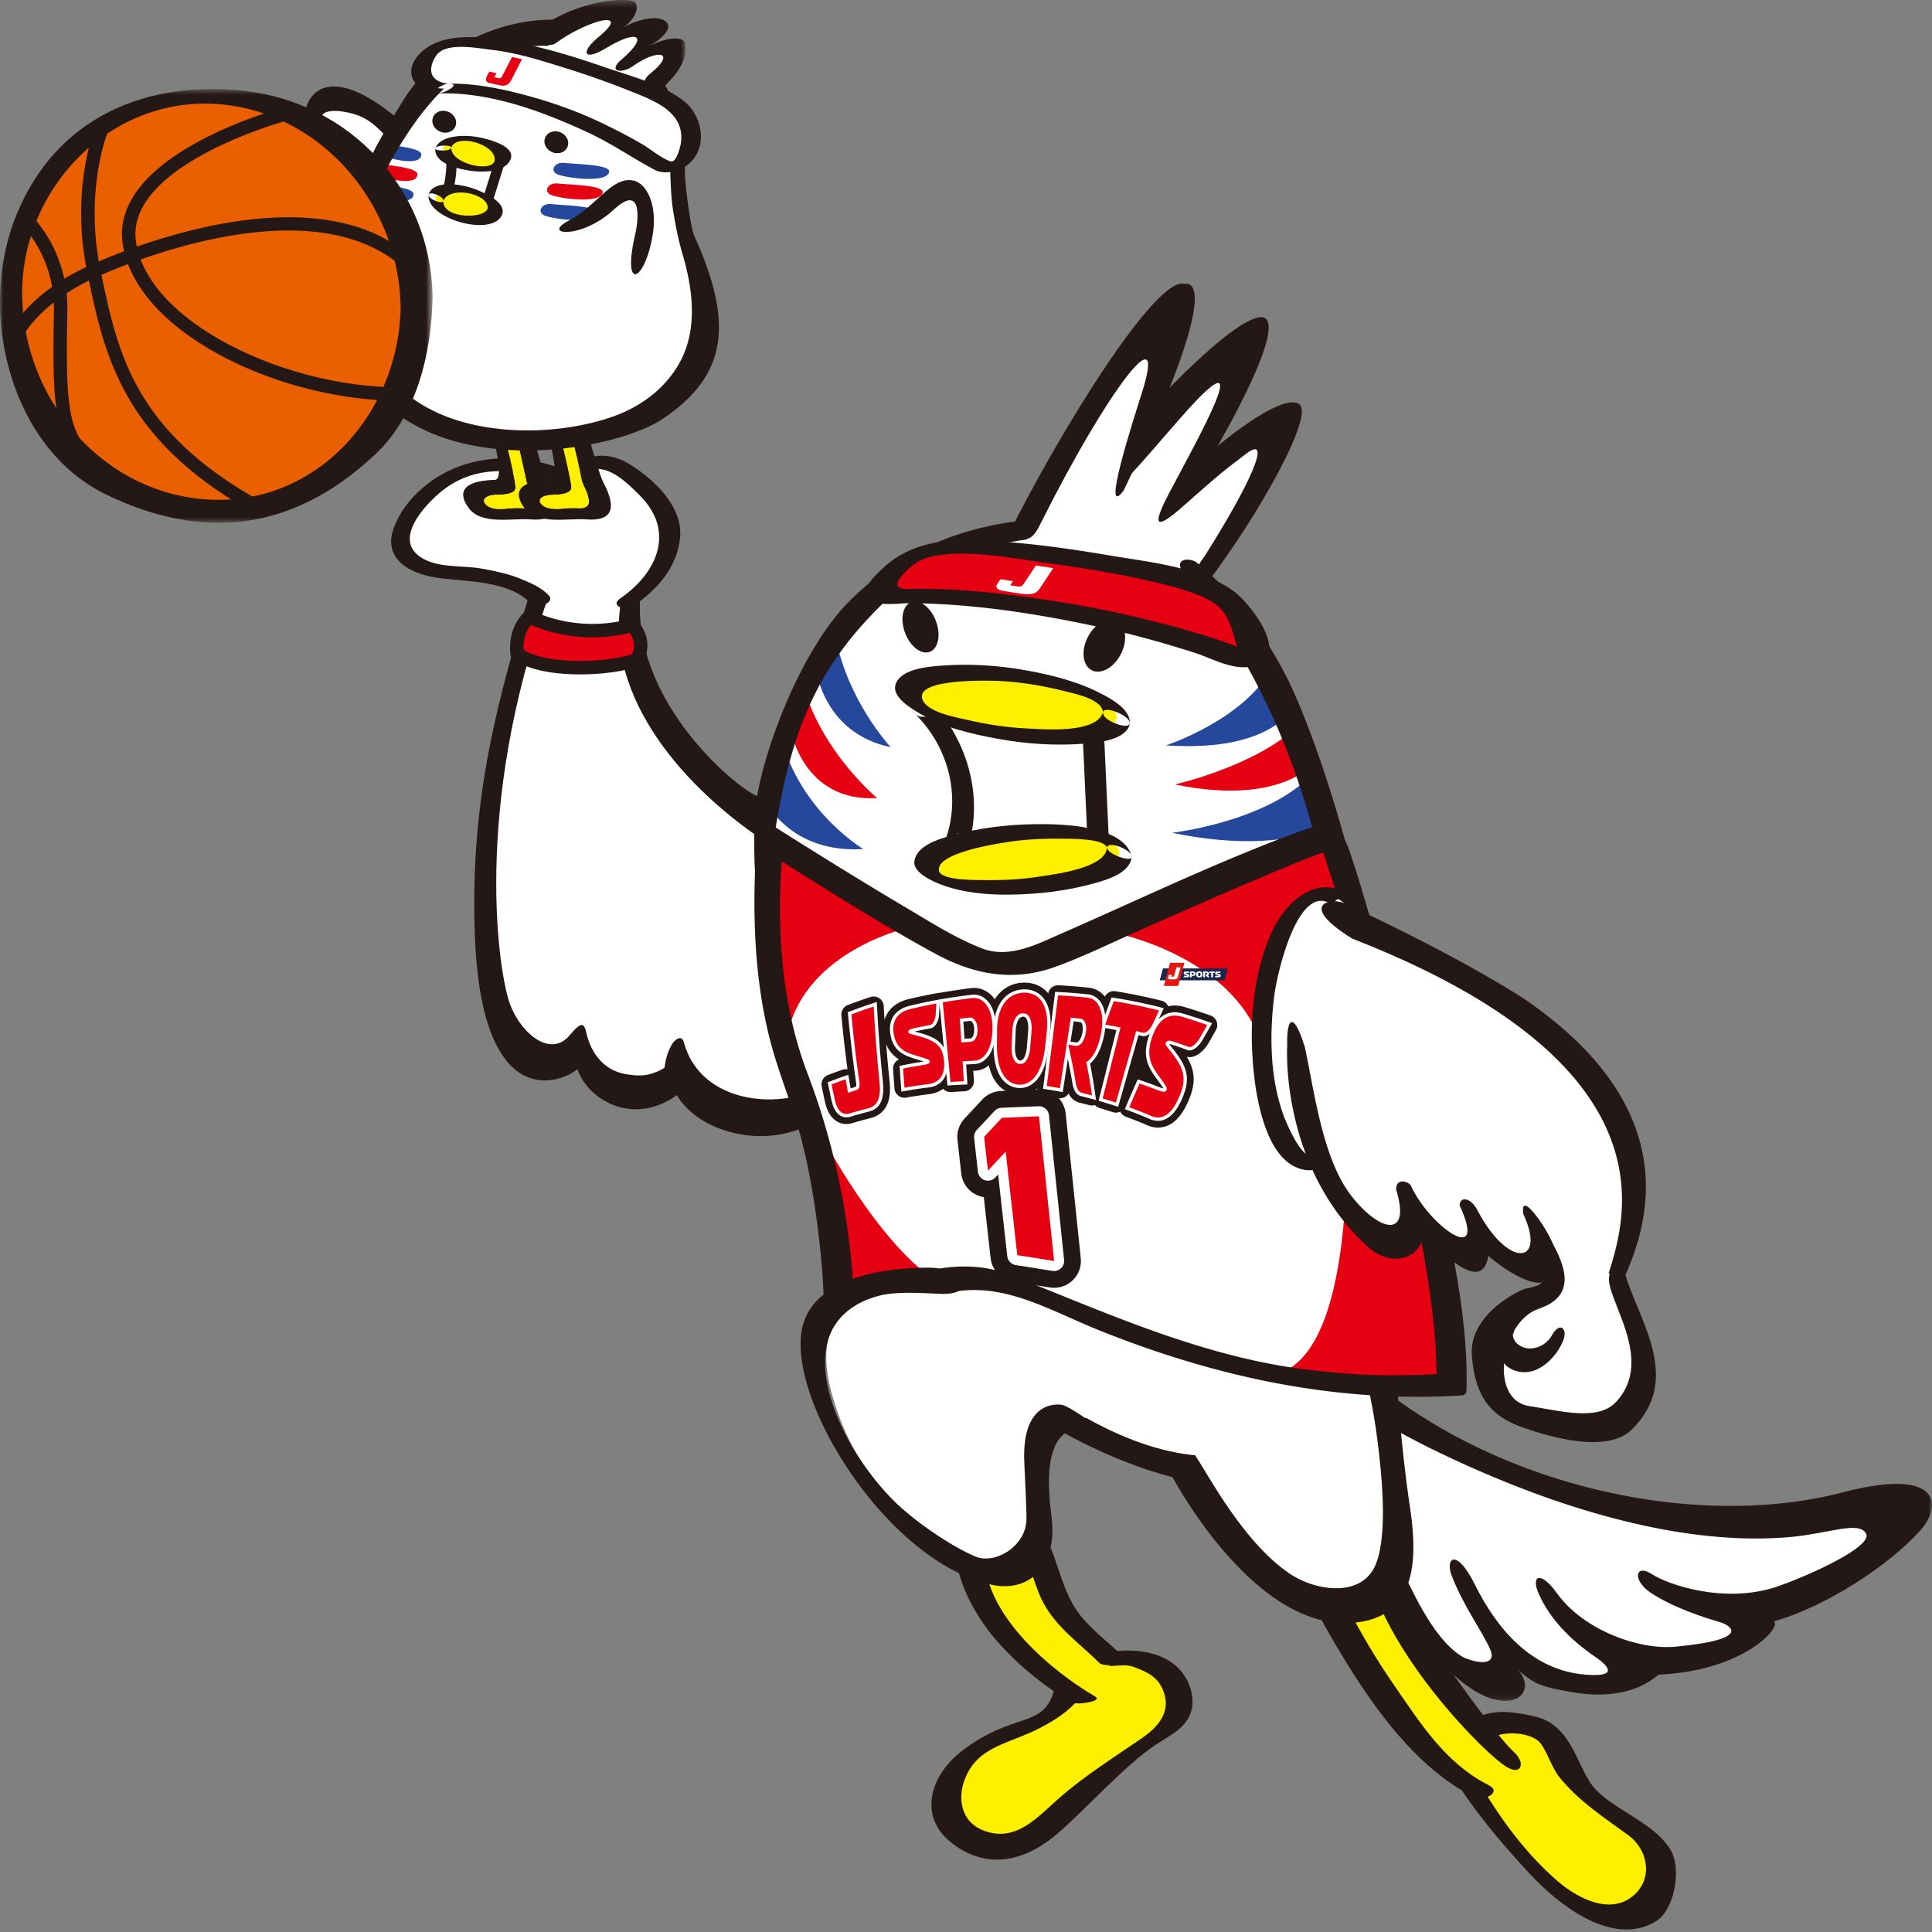 <svg xmlns="http://www.w3.org/2000/svg" xmlns:xlink="http://www.w3.org/1999/xlink" viewBox="0 0 288 288"><rect x="0" y="0" width="288" height="288" fill="#808080" stroke="none"/><defs><path id="a" d="M.22.219H105v66.714H.22z"/><path id="c" d="M.266.372h22.916v13.806H.266z"/><path id="e" d="M0 .644h64.484V65.31H0z"/></defs><g fill="none" fill-rule="evenodd"><path fill="#FFF" d="M162.94 75.757s17.14-23.235 19.997-21.357c2.856 1.878-5.275 17.837-5.275 17.837s11.208-9.153 12.087-7.041c.878 2.112-13.405 23.234-13.405 23.234l-20.877-2.817 7.472-9.856zm31.637 126.881s37.016 31.445 88.757 23.29c-7.837 12.835-28.793 17.965-36.966 10.264 5.624 3.941 12.658 5.422 16.455 6.42-13.62 6.321-20.418 9.56-31.9-4.77 2.74 6.892 13.944 11.462 13.944 11.462s-18.983 7.893-26.751-13.793c1.557 5.83 3.384 8.776 6.039 13.752 0 0-12.87-.234-17.672-18.008l4.522 12.072s-16.592-6.125-24.363-42.179c-6.17-28.629 7.935 1.49 7.935 1.49"/><g transform="translate(183 186.628)"><mask id="b" fill="#fff"><use xlink:href="#a"/></mask><path fill="#231815" d="M82.213 49.783c-8.052 2.856-16.708-.263-18.977-1.76-2.484-1.636-2.932.929-.212 2.742 3.315 2.21 7.725 3.642 10.34 4.413 1.268.324 5.41 2.525-6.63 3.665-5.463.516-13.701-2.51-17.591-7.905-2.583-3.58-3.964-2.667-2.75.06 1.662 3.729 4.699 6.785 8.185 9.204.812.563 4.93 3.288-1.18 2.812-8.1-.631-13.261-6.835-16.546-13.442-2.742-5.513-4.434-3.936-3.473-1.376 1.922 5.119 6.044 10.45 5.99 11.946-.07 1.896-3.762.61-4.558.092-4.457-2.9-7.465-10.176-9.752-14.795-1.975-3.99-3.787-2.522-1.965 1.404 3.045 6.56 4.747 9.082 1.585 7.08-2.722-1.723-3.107-2.643-4.425-4.12-6.507-7.29-10.134-17.051-12.81-26.282-1.621-5.595-3.116-11.49-3.51-17.327-.015-.235-.053-1.037.002-1.59l.249.358c2.33 3.34 4.133 7.15 5.862 10.832.128.273.354.552.63.813.159.219.345.426.556.605 7.519 6.363 16.646 11.183 25.599 15.137 14.942 6.599 32.24 11.558 47.329 10.117 5.519-.528 9.945-2.401 11.002-.498 1.058 1.903-8.101 6.094-12.95 7.815m9.537-13.958c-25.434 6.655-61.157-3.332-78.738-25.35-2.015-4.292-4.413-3.795-7.425-7.443-.774-.938-4.046-4.395-5.054-1.96C.04 2.264.248 3.787.359 5.029c.305 3.39 1.094 6.747 1.825 10.064 2.718 12.345 3.798 26.2 12.364 35.716 13.046 14.493 14.195 6.503 14.174 6.432 10.307 14.59 18.518 9.552 14.615 5.107 2.612 2.312 3.892 2.505 7.59 3.2 9.44 1.776 13.054-2.528 13.365-2.542 12.696-.577 18.388-7.125 17.127-7.946 7.735-2.151 17.144-8.32 21.814-13.525 3.396-3.784 3.042-9.511-11.483-5.71" mask="url(#b)"/></g><path fill="#FFF000" d="M218.525 265.225s8.708 14.908 18.103 19.182c10.663 4.851 14.881-6.189 7.186-11.203-7.696-5.013-10.6-8.527-11.564-11.596-1.604-5.109-17.52-9.198-13.725 3.617"/><path fill="#231815" d="M216.268 264.24c3.112 5.295 7.202 10.114 11.352 14.64 5.946 6.485 13.526 11.098 19.293 7.473 2.695-1.693 3.662-7.522 2.308-10.216-2.084-4.146-8.326-6.17-11.37-9.393-2.802-2.966-3.296-9.558-9.063-10.876-2.603-.595-5.681-1.137-8.24 0-3.385 1.505-5.21 5.016-4.392 8.034.298 1.097 1.534 1.963 2.49 2.468.213.112 2.505 1.123 2.249.179-.716-2.638-1.216-6.186 1.734-7.624 1.752-.853 5.157-.71 6.7.612 1.042.89 1.9 3.81 3.025 5.245 2.852 3.638 6.735 6.128 10.413 8.82 2.846 2.085 3.69 6.294.852 8.856-3.506 3.164-8.468.506-11.434-2.048-4.536-3.906-8.37-9.042-11.401-14.2-.625-1.064-1.83-2.002-2.984-2.431-.423-.157-2.184-.646-1.532.462"/><path fill="#FFF000" d="M226.548 263.45s-15.365-13.74-19.95-27.836c-5.574-17.133-18.919-20.091-11.342-2.776 7.58 17.315 18.03 30.378 26.173 34.347"/><path fill="#231815" d="M225.657 261.141c-1.978-1.812-6.032-7.346-9.693-12.479-2.96-4.152-5.408-8.54-7.118-13.349-1.449-4.077-3.238-8.064-6.204-11.283-2.349-2.55-9.402-6.639-11.627-1.615-1.176 2.658.253 6.28 1.196 8.78 2.031 5.38 4.82 10.583 7.793 15.496 4.887 8.074 11.148 16.854 19.782 21.246 1.185.602 4.331-.708 2.081-1.853-6.449-3.279-10.136-9.209-14.16-15.037-2.637-3.818-4.99-7.832-7.1-11.963-2.056-4.02-4.486-8.42-5.147-12.947-.167-1.145-.039-2.099.065-3.22.02-.207.533-.695.513-.803.041.223-.985-.187-.88.215.027.11.692.345.806.443 2.497 2.136 4.378 4.365 5.933 7.3 1.905 3.592 2.862 7.563 4.681 11.196 1.9 3.794 4.291 7.337 6.89 10.684 3.33 4.288 7.831 9.058 10.706 11.167 2.472 1.812 3.46-.166 1.483-1.978m-61.08-192.755s18.128-21.107 23.509-21.119c4.394.47-6.591 19.241-6.591 19.241s9.25-7.849 12.084-6.335c2.637 1.407-6.027 16.757-13.719 26.85-.765 1.294-4.091.968-.289-4.108 6.988-11.05 10.091-18.227 6.215-15.294-3.576 2.707-4.402 3.39-8.924 7.411-3.554 3.16-5.775 4.61-2.722-1.246 3.447-6.613 11.83-21.34 5.377-15.255-2.718 2.562-6.652 7.533-11.459 12.76 0 0-12.689 9.806-3.481-2.905"/><path fill="#FFF" d="M94.065 89.151c-4.865 20.705 17.86 31.711 17.86 31.711s14.827-12.876 22.524 2.893c7.697 15.77-4.418 40.752-18.86 42.89-8.004 1.184-14.057-3.476-15.019-8.165 1.032 6.974-12.832 8.421-14.564-1.468-1.749 2.674-9.312 5.976-12.385-11.21 0 0-4.08-34.152 9.758-62.046"/><path fill="#231815" d="M133.371 116.812c-6.518-7.99-13.165-2.654-20.235 1.852-.929.59-18.516-12.407-17.735-29.23.034-.745.756-3.768-.519-4.037-1.269-.27-1.997 2.741-2.152 3.471-2.865 13.51 7.499 27.331 21.321 36.584.197.228-.661-3.623 3.42-4.714 8.542-2.285 14.803 2.126 17.144 10.323 2.78 9.736-1.985 22.374-9.092 28.981-6.281 5.842-20.818 5.59-23.573-4.66-.328-1.223-1.345-.404-1.746.243-.64 1.032-.997 2.258-1.126 3.491l-.054.056c-.527.405-1.183.625-1.801.845-1.261.45-2.645.32-3.933.105-3.292-.549-5.216-3.158-5.903-6.208-.292-1.295-.631-1.807-2.464.41-2.77 3.345-7.148-.074-8.875-4.563-1.656-4.304-5.726-29.124 5.699-60.76 1.318-7.033-1.052-6.423-2.464-1.67-4.834 16.257-9.27 31.13-8.499 52.051.973 26.403 12.538 22.234 15.291 20.002 1.567 4.575 8.296 8.564 14.822 3.874 2.866 4.854 10.443 7.243 16.675 5.56 6.594-1.783 9.215-4.656 12.97-10.026 7.751-11.08 12.117-30.593 2.829-41.98"/><path fill="#FFF" d="M114.162 134.587c0-1.162 0-56.003 44.001-56.003 25.292 0 35.914 25.223 41.034 54.19 5.303 30.003 17.694 69.306-4.183 82.099-16.18 9.463-26.282 3.453-36.518-4.396-31.71-16.457-41.68-58.2-41.68-58.2"/><path fill="#25489C" d="M173.804 111.113s11.833-3.858 15.854-11.718l3.623 5.224s-2.63 7.617-19.477 6.494"/><path fill="#E50012" d="M175.143 116.937s12.618-2.832 18.851-9.249l2.341 5.601s-4.79 7.03-21.192 3.648"/><path fill="#25489C" d="M174.72 124.141s14.525-1.653 21.13-9.02c2.343 5.601 2.235 7.846 2.235 7.846s-6.963 4.556-23.365 1.174m-41.934-12.755s-6.808-7.202-8.475-17.633l-2.718 5.604s.844 9.841 11.193 12.03"/><path fill="#E50012" d="M130.744 118.96s-7.388-6.116-10.541-15.255l-1.977 6.332s2.217 9.582 12.518 8.924"/><path fill="#25489C" d="M128.704 126.565s-8.663-5.082-11.949-15.457c-1.975 6.332-2.132 9.092-2.132 9.092s3.78 7.024 14.081 6.365"/><path fill="#231815" d="M161.085 79.656c-9.391.56-20.45 2.041-27.621 8.557-12.408 11.276-16.187 21.797-18.707 41.122-.87 6.665-2.648 6.883-2.273-7.2.202-7.569 6.254-24.25 13.64-32.012 9.174-9.638 22.72-13.82 35.872-12.552 0 0 5.666 1.692-.911 2.085m17.279 4.178c5.282 4.263 11.292 11.516 15.215 20.982 6.797 16.4 9.552 31.808 14.501 48.777 9.228 31.638 3.076 45.7-1.319 55.806-7.968 14.655-24.606 15.05-42.293 7.12-16.802-7.532-38.12-23.818-46.249-51.611-.622-3.143-1.184-6.91.404-7.251 1.588-.342 4.017 3.209 5.527 7.36 6.151 23.729 34.957 52.04 56.444 52.04 15.721 0 24.79-10.17 25.576-27.376.691-15.107-5.339-39.87-8.287-56.287-2.892-16.096-9.572-33.553-20.673-46.758-3.185-3.79.344-3.455 1.154-2.802"/><path fill="#FFF" d="M151.918 83.02s9.221-22.483 21.008-33.465c.282 8.913-7.394 29.095-9.064 33.613"/><path fill="#231815" d="M167.488 73.137c-3.477 4.632 1.574-10.912 2.737-14.595 3.887-12.3-5.239-.123-14.82 18.937-.605 1.114-1.209 2.874-2.638 2.874-1.127 0-2.336.871-2.354-.84 7.251-14.608 22.018-38.758 26.248-37.174 0 0 6.811-2.288-9.173 30.798m-27.962 19.468c.761 2.047.345 4.091-.93 4.564-1.275.475-2.925-.8-3.686-2.848-.76-2.047-.345-4.09.93-4.565 1.274-.474 2.925.801 3.686 2.85m27.565 4.893c-1.033 2.03-2.977 3.11-4.342 2.416-1.365-.696-1.633-2.906-.599-4.937 1.033-2.03 2.977-3.111 4.341-2.415 1.365.697 1.634 2.907.6 4.936"/><path fill="#FFF" d="M137.139 105.046s9.807 9.29 5.419 20.904c15.485 4.129 21.163-.258 21.163-.258l-.774-17.033s-13.68-3.871-25.808-3.613"/><path fill="#231815" d="M136.248 106.257c5.002 4.816 7.044 12.127 4.77 18.71-.345.996.4 2.432 1.436 2.695 5.535 1.42 11.22 2.355 16.925 1.523 1.559-.227 4.643-.72 5.7-2.155.492-.668.21-1.879.177-2.627l-.258-5.68-.431-9.498c-.043-.927-.531-2.003-1.517-2.28-8.464-2.371-17.431-3.797-26.222-3.7-2.263.025-1.226 3.621.62 3.602 8.513-.096 17.196 1.228 25.393 3.525-.505-.76-1.01-1.52-1.516-2.278.255 5.58.508 11.163.762 16.746.005.108 1.174-1.049-.076-.376-.924.498-1.981.754-2.996.984-5.333 1.22-11.167.119-16.352-1.211l1.436 2.696c2.796-8.093.048-17.207-6.07-23.098-1.827-1.76-3.376.886-1.781 2.422"/><path fill="#FFF000" d="M166.432 107.033c-.309 2.403-7.492 3.462-16.045 2.364-8.553-1.097-15.236-3.935-14.928-6.34.308-2.402 7.492-3.461 16.045-2.363 8.553 1.098 15.236 3.936 14.928 6.339"/><path fill="#231815" d="M164.45 106.091c-.918 3.4-9.272 2.602-11.661 2.48-2.978-.15-5.933-.638-8.834-1.31-1.643-.382-5.95-1.132-6.492-3.136-.837-3.099 10.545-2.66 11.639-2.605 3.334.169 6.639.746 9.866 1.578 1.493.383 5.446 1.174 5.463 3.216.01 1.15 4.013 2.622 4.002 1.439-.017-2.016-2.541-3.43-4.073-4.243-3.474-1.848-7.33-2.835-11.178-3.544-4.285-.79-8.683-1.07-13.028-.728-1.938.151-6.04.519-6.677 2.879-.492 1.822 2.346 3.468 3.539 4.19 3.492 2.108 7.733 3.088 11.693 3.817 4.285.79 8.683 1.073 13.029.73 1.938-.153 6.039-.519 6.677-2.88.332-1.231-3.718-2.797-3.965-1.883"/><path fill="#FFF000" d="M166.85 127.039c.167 2.229-6.126 4.513-14.054 5.104-7.93.589-14.492-.738-14.657-2.965-.167-2.23 6.126-4.513 14.054-5.104 7.93-.591 14.492.737 14.657 2.965"/><path fill="#231815" d="M165.006 126.376c-.235 3.096-8.01 3.964-10.018 4.288-2.65.427-5.364.56-8.045.53-1.177-.013-6.626.106-6.96-1.353-.617-2.7 8.785-4.09 10.018-4.288 2.65-.427 5.364-.561 8.045-.531 1.177.014 6.627-.106 6.96 1.354.257 1.126 3.887 2.189 3.689 1.327-1.088-4.765-10.851-4.895-14.29-4.848-4.302.059-8.53.559-12.676 1.725-1.91.536-5.254 1.546-5.435 3.934-.122 1.596 2.83 2.913 3.943 3.333 3.274 1.236 6.869 1.563 10.346 1.514 4.303-.058 8.53-.558 12.677-1.724 1.909-.536 5.254-1.546 5.435-3.934.077-1.007-3.602-2.48-3.69-1.327"/><path fill="#FFF" d="M175.509 210.674c.094 1.19 12.599 30.661 24.09 28.347 11.493-2.315 5.576-14.075 5.36-21.21-.213-7.137 2.015-9.02 1.322-17.74"/><path fill="#231815" d="M203.246 241.697c8.57-1.647 7.832-11.063 6.921-17.138-2.965-19.774-1.596-34.542-4.868-26.868-2.931 6.874-1.179 7.472-.004 16.711.623 4.897 1.645 14.053-.176 18.707-1.98 5.059-8.844 4.17-12.857 1.479-7.132-4.785-12.59-15.571-13.945-17.371-.424-.564-4.53 2.004-4.403 1.41 0 0 13.17 26.178 29.333 23.07"/><path fill="#FFF" d="M80.518 89.422s-3-3.504-13.942-4.21c-10.942-.705-6.706-9.177-1.058-13.06 5.647-3.882 14.133-4.308 22.943 1.413-4.251-3.811 1.152-8.554 9.177.706 4.589 5.294 1.765 11.647-4.236 15.53"/><path fill="#231815" d="M81.85 88.803c-1.08-1.204-2.715-1.888-4.17-2.492-1.89-.785-3.917-1.19-5.922-1.557-3.037-.555-7.174.071-9.625-2.147-3.302-2.988 2.083-8.244 4.327-9.863 6.397-4.608 14.785-2.16 20.873 1.617.767.474 3.454-.438 2.46-1.415-.377-.372-2.477-3.063-.703-3.045 2.414.022 4.803 2.475 6.334 4.014 5.29 5.318 2.532 11.511-2.965 15.292-1.624 1.117.79 1.94 1.886 1.187 3.564-2.45 6.54-5.697 7.022-10.15.51-4.726-3.868-8.767-7.486-11.034-2.148-1.346-5.049-1.882-7.228-.35-2.044 1.435-.938 3.93.474 5.321l2.462-1.414c-6.159-3.82-13.162-5.69-20.257-3.544-4.521 1.368-8.935 4.934-10.616 9.43-1.74 4.65 2.337 6.84 6.295 7.448 4.249.651 10.942.332 14.174 3.937.817.912 3.581-.214 2.665-1.235"/><path fill="#FFF" d="M55.699 27.272s-3.096-5.253-5.352-6.38c-3.963-1.982-4.42-3.234-3.632-4.295 1.284-1.732 4.94-1.672 10.238.991 4.213 2.117 3.964 4.293 3.964 4.293"/><path fill="#231815" d="M53.32 22.873s-2.043-3.033-3.468-3.633c-3.137-1.321-2.361-3.408 1.982-2.477 2.312.495 3.633 1.32 5.945 3.798 4.213 4.514 5.045.144 1.982-2.477-14.363-12.291-15.852.992-13.377 1.816 2.973.992 5.509 6.966 6.44 8.093 4.925 5.957 7.575 2.404.496-5.12m24.611 52.87c-2.026-.105-2.192.192-3.872.105-2.026-.105-3.133-2.107.343-2.107 1.158 0 2.373-.21 2.458-1.008.08-.747-1.449-7.191-2.143-9.691-.948-3.41-1.9-6.821-2.858-10.232l1.928-.084c1.156 5.332 3.671 13.572 4.64 18.882.18.986 2.564 4.294-.496 4.135m3.713-3.827c-.887-1.663-4.38-14.492-5.889-21.062-.106-.46-7.2-.24-7.159-.092 1.333 4.752 3.655 9.884 4.966 14.636.301 1.089 1.556 6.088.21 6.13-6.586.212-4.624 3.267-3.827 4.294 1.908 2.46 6.397 1.392 9.23 1.606 2.787.21 5.031-.71 2.47-5.512"/><path fill="#FFF000" d="M78.427 71.608c.18.985 2.563 4.294-.496 4.135-2.026-.106-2.192.192-3.872.105-2.027-.105-3.133-2.107.343-2.107 1.158 0 2.372-.21 2.458-1.008.08-.747-1.449-7.19-2.143-9.69-.562-2.025-1.13-4.047-1.695-6.07h1.79c1.246 4.861 2.878 10.594 3.615 14.635"/><path fill="#231815" d="M86.228 75.743c-2.026-.105-2.192.192-3.872.105-2.026-.105-3.133-2.107.343-2.107 1.158 0 2.372-.21 2.458-1.008.08-.747-1.449-7.191-2.143-9.691-.948-3.41-1.9-6.821-2.858-10.232l1.928-.084c1.155 5.332 3.671 13.572 4.64 18.882.18.986 2.564 4.294-.496 4.135m3.713-3.827c-.887-1.663-4.38-14.492-5.889-21.062-.106-.46-7.2-.24-7.16-.092 1.334 4.752 3.656 9.884 4.967 14.636.301 1.089 1.556 6.088.21 6.13-6.586.212-4.624 3.267-3.827 4.294 1.908 2.46 6.397 1.392 9.228 1.606 2.79.21 5.033-.71 2.471-5.512"/><path fill="#FFF000" d="M86.725 71.608c.18.985 2.563 4.294-.496 4.135-2.026-.106-2.192.192-3.873.105-2.026-.105-3.132-2.107.344-2.107 1.157 0 2.371-.21 2.457-1.008.08-.747-1.448-7.19-2.142-9.69-.563-2.025-1.13-4.047-1.697-6.07h1.79c1.248 4.861 2.88 10.594 3.617 14.635"/><path fill="#FFF" d="M102.037 36.169s-1.59-5.568-1.59-12.33c0-6.762-3.928-17.683-17.898-17.5-11.053.143-21.794 8.984-26.169 17.734-4.376 8.75-13.483 30.44 11.482 40.334 14.38 5.7 43.607 1.483 34.175-28.238"/><path fill="#231815" d="M81.26 21.634c.336.87 1.356 1.386 2.28 1.15.921-.236 1.397-1.133 1.061-2.005-.336-.872-1.356-1.387-2.279-1.151-.922.235-1.398 1.134-1.062 2.006m-16.707-3.06c.336.872 1.356 1.387 2.279 1.15.922-.235 1.398-1.133 1.062-2.004-.336-.873-1.356-1.388-2.28-1.152-.921.236-1.397 1.134-1.061 2.006"/><path fill="#25489C" d="M90.811 25.595c.16-1.07-4.959-1.118-6.747-1.315-1.44-.16-2.207 1.26-.855 1.755 1.352.496 7.34 1.328 7.602-.44"/><path fill="#E50012" d="M89.85 28.664c.159-1.07-4.96-1.117-6.747-1.315-1.44-.16-2.208 1.26-.856 1.755 1.353.496 7.339 1.329 7.603-.44"/><path fill="#25489C" d="M88.888 31.733c.16-1.07-4.96-1.118-6.747-1.315-1.44-.16-2.208 1.26-.856 1.755 1.353.496 7.34 1.328 7.603-.44m-26.082-8.646c.076-1.036-3.643-1.277-4.948-1.537-1.052-.21-1.555 1.143-.555 1.678 1 .534 5.38 1.572 5.504-.141"/><path fill="#E50012" d="M62.225 26.04c.075-1.036-3.645-1.277-4.95-1.537-1.051-.21-1.555 1.144-.554 1.678s5.38 1.572 5.504-.14"/><path fill="#25489C" d="M61.643 28.994c.075-1.037-3.644-1.277-4.949-1.538-1.052-.21-1.556 1.144-.555 1.678s5.38 1.572 5.504-.14"/><path fill="#231815" d="M55.162 30.04c6.453-13.5 15.472-27.501 33.713-21.978 5.594 1.694 9.613 6.969 10.626 12.824.596 3.443.275 7.004.836 10.477.32 1.983.682 3.953 1.222 5.889 1.678 5.46 2.627 11.7-.316 16.927-2.101 3.732-5.652 6.383-9.646 7.833-8.24 2.987-20.075 3.118-27.943-1.26-12.54-6.976-13.136-20.995-8.492-30.712m-4.891 13.835c2.106 29.915 39.461 24.672 48.558 18.539 9.621-6.486 10.586-14.22 4.619-27.371-.432-.952-1.233-6.501-1.323-8.805-.103-2.624.033-5.25-.663-7.801C95.353-3.945 69.024.75 60.277 14.697c-5.845 9.323-10.739 18.77-10.006 29.178"/><path fill="#FFF" d="M94.602 14.198s6.203-4.163 4.298-6.078c-1.904-1.915-6.265 1.84-6.265 1.84s5.927-4.712 3.254-5.44c-2.672-.728-7.051 2.574-7.051 2.574s4.702-4.856 3.264-5.213c-1.439-.358-10.322 3.588-12.7 7.324"/><g transform="translate(79 -.372)"><mask id="d" fill="#fff"><use xlink:href="#c"/></mask><path fill="#231815" d="M1.342 4.576C7.97-.08 15.09.06 15.637.693c.746.859-.06 2.74-1.94 3.883 2.898-1.68 6.287-2.067 6.882-.53.274.709-.733 2.068-2.823 3.177 3.353-1.588 5.13-1.188 5.294-.53.706 2.824-1.573 5.157-3.53 7.06-1.305 1.27-3.894-.54-1.6-2.4 4.072-3.301 1.084-3.74-2.576-1.121-1.626 1.164-3.88.869-1.678-1.004 4.032-3.43 2.602-4.664-2.366-1.661-3.323 2.008-3.799.572-1.125-1.633 5.256-4.333-1.608-2.62-6.459.96-.697.515-5.57-.073-2.374-2.318" mask="url(#d)"/></g><path fill="#FFF" d="M67.204 22.353s.592 4.177-1.084 7.72c-1.136 2.398 6.434.252 6.434.252l1.862-5.954-7.212-2.018z"/><path fill="#231815" d="M66.816 30.383c.235.062.829.133 2.187-.066a29.282 29.282 0 0 0 2.948-.62l1.503-4.802-5.401-1.512c.068 1.546-.015 4.407-1.237 7m2.408 1.442c-2.075.305-3.228.134-3.735-.55-.18-.242-.423-.76-.06-1.528 1.556-3.285 1.025-7.248 1.019-7.288l-.161-1.154 9.092 2.544-2.22 7.098-.396.113c-.073.02-1.82.512-3.54.765"/><path fill="#FFF000" d="M64.977 29.468c-.259 1.148 1.5 2.521 3.928 3.068 2.428.547 4.606.06 4.864-1.09.26-1.148-1.499-2.522-3.927-3.069-2.428-.546-4.606-.057-4.865 1.09"/><path fill="#231815" d="M63.881 29.073c-.289 3.588 9.661 6.35 10.975 2.89.744-1.958-3.34-3.55-4.533-3.943-1.644-.541-5.598-1.265-6.432.932-.233.614 1.968 1.57 2.172 1.03.853-2.244 6.247-1.276 6.634.779.365 1.937-6.86 2.05-6.624-.9.048-.596-2.137-1.475-2.192-.788"/><path fill="#FFF000" d="M66.078 22.093c-.215 1.157 1.595 2.465 4.043 2.92 2.448.454 4.606-.115 4.821-1.274.215-1.157-1.595-2.463-4.043-2.918-2.447-.456-4.606.114-4.821 1.272"/><path fill="#231815" d="M64.878 22.174c-.122 2.299 3.624 3.034 5.264 3.285 1.727.265 5.307.256 6-1.8.71-2.107-4.108-3.107-5.264-3.284-1.728-.265-5.308-.256-6 1.8-.087.258 2.174.505 2.4-.163.73-2.166 6.59-.56 6.464 1.808-.108 2.041-6.595.655-6.465-1.808.024-.457-2.367-.43-2.399.162"/><path fill="#FFF" d="M94.019 41.607s3.705-11.655 1.298-12.912c-2.407-1.256-5.98 2.266-9.538 5.061s-2.494 2.305-2.494 2.305"/><path fill="#231815" d="M94.787 34.485s1.586-7.746-3.328-3.205c-4.834 4.467-10.88 3.768-6.668 1.607 4.111-2.108 6.383-6.63 9.608-5.976 2.091.424 3.565 3.741 2.934 7.865-1.106 7.23-4.807 9.106-2.546-.29"/><path fill="#FFF" d="M66.223 13.205s14.12-.471 31.768 11.06c2.588 1.647 4.236.176 4.941-3.118.644-3-.882-4.942-4-6.53-4.97-2.532-19.884-7.648-25.885-8.001-3.787-.223-7.295-.706-8.942 1.177-2.108 2.408-2.118 5.412 2.118 5.412"/><path fill="#231815" d="M65.633 13.927c7.563-.204 15.456 2.763 22.17 5.898 3.429 1.601 6.514 3.765 9.847 5.518 1.185.623 2.99.33 4.108-.286 3.918-2.157 3.276-7.544.204-9.977-3.191-2.526-7.971-3.73-11.742-5.036-4.71-1.63-9.551-3.125-14.48-3.934-3.95-.65-9.521-1.346-12.775 1.526-3.21 2.832-1.41 6.04 2.349 6.274.773.048 3.373-1.315 1.819-1.412-2.798-.174-3.59-1.837-2.175-4.12 1.373-2.218 6.25-1.18 8.328-.946 3.743.42 7.437 1.611 11.02 2.724a129.977 129.977 0 0 1 10 3.562c3.498 1.407 7.854 3.12 7.186 7.641-.062.417-.632 2.945-1.504 2.698-1.275-.362-2.938-1.776-4.122-2.479-1.858-1.104-3.781-2.092-5.724-3.039-3.932-1.915-8.078-3.386-12.307-4.487-3.537-.92-7.342-1.669-11.021-1.57-.943.025-3.128 1.498-1.181 1.445"/><path fill="#E50012" d="M135.84 88.844s23.713-.121 49.218 9.312c3.738 1.337 1.648-2.355-.47-6.355-1.465-2.767-4.944-4.428-9.413-5.648-7.124-1.944-20.814-3.956-29.179-4.47-8.197-.507-10.574 1.225-12.707 3.294-2.73 2.645-3.339 4.36 2.551 3.867"/><path fill="#231815" d="M171.406 92.476c-5.675-1.429-11.434-2.5-17.226-3.318-5.565-.786-11.252-1.37-16.885-1.393a3.594 3.594 0 0 0-.569-.006c-2.618.163-4.064 0-1.987-2.272 1.247-1.364 2.618-2.264 4.452-2.598 5.467-.998 11.82.358 17.274 1.088 5.04.675 10.066 1.52 15.024 2.651 2.86.653 6.771 1.601 9.29 3.141 2.345 1.435 2.806 3.894 3.528 6.337l.12.288c-.955-.347-1.905-.708-2.859-1.022-3.346-1.104-6.746-2.036-10.162-2.896m12.407-4.41c-4.92-3.532-12.405-4.25-18.213-5.236-6.997-1.187-14.138-2.177-21.242-2.32-4.609-.093-9.3.922-12.712 4.167-1.06 1.008-2.69 2.36-2.489 3.992.228 1.847 4.81 1.32 5.797 1.257 9.938-.027 20.016 1.606 29.69 3.718 4.532.99 9 2.247 13.416 3.656 2.894.924 6.128 2.941 9.222 1.854 4.968-1.745-.972-9.297-3.469-11.089"/><path fill="#E50012" d="M74.818 11.425c-.097.188-.252.28-.483.23l-.64-.136.316-.614-1.078-.23-.37.723c-.273.533-.09.879.476 1l1.502.322c.641.136 1.237.047 1.652-.738l1.615-3.16-1.486-.317-1.504 2.92z"/><path fill="#FFF" d="M152.48 87.203c-.127.188-.37.272-.772.21l-1.11-.17.407-.61-1.874-.29-.476.722c-.352.53.028.892 1.011 1.043l2.612.403c1.114.17 2.105.11 2.644-.672l2.084-3.146-2.583-.397-1.944 2.907zm-37.31 37.307s21.873 13.81 27.531 16.472c4.001 1.882 6.443 3.858 12.707 1.647 4.001-1.412 32.448-14.659 42.828-18.119.706-.235 18.826 60.947 18.12 81.891-26.705 1.811-46.287-6.643-64.713-14.59-12.756-5.502-26.59 7.53-26.59 7.53s.705-20.473-6.825-39.768c-4.864-12.465-3.059-35.063-3.059-35.063"/><path fill="#E50012" d="M114.699 126.863s.47 21.179 3.059 25.886c3.53-11.532 18.12-14.59 18.12-14.59l-21.18-11.296zm24.446 63.805s-12.21-3.328-13.387 4.908c-2.588-4.706-3.059-25.885-3.059-25.885s7.948 15.127 16.446 20.977m77.211 15.733c0 .328-19.65.353-26.238-1.53 13.06-3.177 10.413-41.063 10.413-41.063s12.178 5.06 15.825 42.593m-18.119-81.891s3.078 5.372 2.353 8.236c-17.178 1.882-10.624 19.476-12.581 22.825-4.242-13.047-21.775-16.509-21.775-16.509l32.003-14.552z"/><path fill="#231815" d="M213.463 204.869c-1.578.098-3.159.122-4.739.143-4.488.058-8.973-.254-13.427-.782-15.827-1.874-29.942-8.357-44.575-14.146-7.75-3.068-16.613-.277-23.418 4.42-.342-11.688-2.789-23.61-6.895-34.392-3.829-10.057-4.637-20.95-3.889-31.718 7.522 4.753 15.08 9.51 22.887 13.765 5.621 3.063 11.544 4.279 17.93 1.956 4.247-1.545 8.352-3.571 12.48-5.4 6.531-2.895 13.064-5.784 19.651-8.548a239.304 239.304 0 0 1 7.764-3.115c2.911 8.52 5.145 17.327 7.412 26.025 2.971 11.398 5.704 22.89 7.693 34.504.783 4.57 1.43 9.177 1.702 13.808.051.88.073 1.765.083 2.649.01.998.244.775-.659.83m.201-31.48c-2.743-12.415-5.974-24.734-9.534-36.94-.985-3.381-1.97-6.774-3.144-10.096-1.17-3.316-3.599-3.744-6.72-2.607-12.255 4.46-24.068 10.177-36.007 15.398-3.696 1.618-7.8 3.795-11.864 2.237-3.912-1.5-7.608-3.877-11.199-6.001-6.409-3.791-12.739-7.723-19.038-11.696a5.355 5.355 0 0 0-.21-.131l-.167-.106c-.645-.407-1.202-.572-1.635-.568-.665-.08-1.183.103-1.23.713-.85 10.886-.726 22.555 2.325 33.096 1.307 4.515 3.123 8.833 4.288 13.409 1.19 4.665 1.96 9.429 2.523 14.207.55 4.66.895 9.422.746 14.119-.04 1.293 3.087 3.426 4.183 2.405 3.54-3.3 7.968-5.952 12.523-7.544 8.808-3.08 16.328 1.804 24.326 5.014 17.366 6.968 35.31 10.878 54.09 9.718a.732.732 0 0 0 .69-.695c.303-11.335-2.517-22.94-4.946-33.932"/><path fill="#FFF" d="M200.345 134.616s-6.814-6.341-10.815 8.72c-4 15.06.94 30.355 6.118 30.12 5.177-.235 11.512-32.263 4.697-38.84"/><path fill="#231815" d="M201.677 133.995c-4.802-4.344-10.021.308-12.1 4.94-3.023 6.737-3.461 14.734-2.562 21.965.496 3.996 1.979 11.543 6.464 13.217 6.764 2.523 8.923-10.003 9.802-14.102 1.099-5.134 1.65-10.442 1.458-15.69-.128-3.468-.54-7.69-3.062-10.33-.86-.9-3.613.249-2.664 1.243 4.127 4.319 3.004 12.899 2.428 18.246-.63 5.842-1.597 13.47-5.195 18.349-1.736 2.353-4.556-4.546-4.99-5.78-1.972-5.615-2.021-11.86-1.296-17.696.42-3.378 3.774-17.894 9.053-13.12.917.83 3.653-.347 2.664-1.242"/><path fill="#FFF" d="M200.59 138.63s6.676 2.907 21.177 8.51c23.07 11.206 23.66 30.7 20.474 40.2-5.447 21.42-11.134 7.147-12.91-3.9 1.532 6.209-4.28 4.799-9.577-.715.4 5.702-5.03 2.943-9.397-3.668.379 9.426-10.762 5.984-17.592-22.014 0 0-6.765-21.002 7.825-18.413"/><path fill="#231815" d="M227.04 148.788c-7.25-4.614-16.808-9.558-26.695-14.172-2.021-.834-6.99.197 1.244 5.308 45.555 17.763 41.48 39.096 38.608 48.6-.588 1.947-2.695 8.726-5.891 6.428-1.75-1.257-2.393-7.204-2.716-9.074-.337-1.876-5.216-9.078-4.488-4.841 3.43 7.42-2.217 8.127-6.805-.521-1.06-2.118-2.71-2.164-2.711-.816 4.299 9.287-4.525 3.11-7.27-2.978-.422-.64-2.23-1.165-2.197.617 2.268 7.36-2.471 6.354-6.706.883-4.236-5.471-5.444-15.288-6.884-22.061-1.707-5.535-2.737-4.497-2.646-.353 0 0-1.173 17.877 11.902 29.948 3.464 3.197 7.92 2.12 8.526-1.938 3.226 3.757 8.746 8.816 9.542 3.39 2.472 2.09 5.86 4.249 7.988 3.982a55.817 55.817 0 0 0 1.827 4.345c1.235 2.608 2.369 6.396 5.708 5.94 5.135-.701 3.48-5.603 4.276-10.017 3.954-8.24 10.106-25.862-14.612-42.67"/><path fill="#FFF" d="M241.123 190.49c14.119 28.062-17.28 27.25-19.13 12.408-.72-5.762 2.952-9.304 6.332-9.74 1.494-.192 5.032-2.635 1.087-8.784"/><path fill="#231815" d="M240.855 209.034c-2.739 2.886-8.47 1.224-12.885.567-6.135-.911-4.236-12.604 1.387-14.5 5.461-1.84 4.33-5.934 1.637-10.555-.933-1.603-3.502-1.533-1.873 1.264 1.1 1.889 2.6 3.532.72 5.38-.81.796-2.137.694-3.123 1.168-3.96 1.908-7.61 5.4-7.317 9.61.39 5.572 2.328 8.905 7.248 10.694 4.637 1.685 12.935 3.97 16.534.496 7.74-7.474 1.111-16.362-.826-22.936-.517-1.753-1.683-3.298-2.464-.074-.782 3.226 7.055 12.464.962 18.886"/><path fill="#FFF" d="M224.61 198.776s-1.108 3.181 2.257 3.914c3.365.734 5.22-3.009 5.22-3.009"/><path fill="#231815" d="M223.587 198.894c-.846 2.558.169 5.137 2.972 5.605 2.642.442 5.049-1.816 6.167-4.01.317-.622.807-1.733.285-2.39-.505-.637-1.352.358-1.565.774-.598 1.175-1.794 2.085-3.302 2.14-1.083.037-2.24-.58-2.558-1.634-.14-.459-.04-.458.048-.72.147-.446.248-1.747-.557-1.656-.837.095-1.271 1.228-1.49 1.891"/><path fill="#FFF000" d="M159.744 251.144s-1.319 5.273-10.547 7.91c-9.227 2.637-11.864 14.062-3.516 15.38 8.35 1.318 10.986-4.834 19.774-10.986 8.79-6.152 12.304-6.59 9.668-12.304-2.636-5.712-7.47-3.954-7.47-3.954"/><path fill="#231815" d="M157.144 251.915c-1.583 5.819-5.972 3.197-13.628 8.998-5.077 3.847-6.535 9.94-1.756 13.73 5.638 4.472 11.432 2.539 16.001-1.412 4.157-3.593 10.058-10.237 14.665-13.244 2.027-1.322 4.27-2.303 5.114-4.778.96-2.814-.824-10.711-12.854-8.898-.712.108.467.742.368 1.649-.097.884 2.168-.128 3.961.53 2.592.952 3.71 1.8 4.405 3.588 1.192 3.067-.71 5.313-3.228 7.045-4.168 2.87-8.386 5.499-12.216 8.837-3.374 2.94-6.562 6.848-11.505 4.857-2.872-1.156-3.698-4.142-2.866-6.941 1.284-4.317 4.592-5.447 8.404-6.945 3.738-1.47 9.16-4.246 10.333-8.556.226-.833-4.818.144-5.198 1.54"/><path fill="#FFF000" d="M161.5 253.341s-13.621-7.909-16.258-18.456c-2.404-9.617 6.009-14.065 9.668-3.075 3.658 10.99 3.955 8.788 10.986 15.819"/><path fill="#231815" d="M163.303 252.931c-7.363-4.316-18.89-14.159-16.063-23.89.242-.836.954-2.634 1.974-2.93-.686.2.095.257.756.847.442.396.797.884 1.136 1.366 2.048 2.908 2.614 6.751 4.104 9.961 1.877 4.046 5.566 6.533 8.666 9.597.836.826 4.54-.012 4.038-.507-2.18-2.155-4.805-4.05-6.757-6.423-2.165-2.632-2.999-6.082-4.147-9.215-1.008-2.752-2.428-5.809-5.457-6.744-2.04-.63-4.763-.435-6.488.898-5.677 4.39-.542 13.792 2.832 17.885 3.245 3.935 7.395 7.392 11.802 9.975.858.503 4.712-.17 3.604-.82"/><path fill="#FFF" d="M162.82 211.377c-4.643-.793-9.249 10.04-7.845 14.4 1.403 4.363-4.318 10.59-12.334 6.274-8.095-4.361-15.709-13.408-18.704-24.51-5.025-18.623 16.385-15.461 16.385-15.461"/><path fill="#231815" d="M138.431 188.965c-3.875 0-17.223.5-18.895 9.23-2.062 10.757 12.661 34.44 28.123 38.008 5.712 1.32 9.867-2.695 9.14-9.632-.387-3.691-2.685-17.817 9.206-12.558-.884-.084-6.461-4.486-7.8-4.614-2.754-.264-5.712 1.538-5.527 8.133.042 1.494.367 7.546.331 8.998-.099 4.025-4.701 6.684-7.543 5.52-3.569-1.462-8.912-5.154-11.825-7.942-5.295-5.067-11.502-14.868-10.545-22.681.592-4.832 4.218-7.377 8.192-8.333 2.595-.624 6.723-.305 8.921-.221 5.599.213 3.495-3.907-1.778-3.907m42.932-36.69a1.503 1.503 0 0 0-.905-.893 80.453 80.453 0 0 0-3.91-1.278 5.126 5.126 0 0 0-1.433-.213c-.28 0-.615.03-.974.113-.003-.007-.004-.016-.008-.024a1.502 1.502 0 0 0-.99-.81 79.828 79.828 0 0 0-6.876-1.409 1.498 1.498 0 0 0-1.569.804c-.612-.763-1.453-1.236-2.387-1.332a79.909 79.909 0 0 0-4.51-.357 1.479 1.479 0 0 0-1.545 1.218c-.035-.043-.065-.092-.102-.133-.862-.97-2.056-1.483-3.453-1.483l-.122.001c-1.838.048-3.335.965-4.292 2.485a4.611 4.611 0 0 0-.466-.567c-.733-.738-1.646-1.13-2.638-1.13a3.8 3.8 0 0 0-.442.027c-1.48.17-5.52.836-5.558.843a79.709 79.709 0 0 0-3.826.821c-1.844.46-3.057 1.568-3.5 3.077-.044-.69-.087-1.379-.122-2.07a1.503 1.503 0 0 0-1.969-1.347 80.27 80.27 0 0 0-3.382 1.2 1.5 1.5 0 0 0-.96 1.542c.253 2.707.558 5.405.91 8.05a1.507 1.507 0 0 0-.765.056c-.719.25-1.434.511-2.146.786a1.5 1.5 0 0 0-.933 1.702c.16.78.325 1.553.494 2.327.656 2.955 2.446 3.274 3.185 3.274.294 0 .596-.045.902-.136a63.363 63.363 0 0 1 2.681-.743c3.297-.833 2.964-4.342 2.854-5.51a210.56 210.56 0 0 1-.502-5.519 4.522 4.522 0 0 0 1.917 2.274 1.5 1.5 0 0 0-.89 1.47c.062.956.13 1.91.202 2.86a1.5 1.5 0 0 0 1.758 1.363c1.126-.2 2.267-.37 3.381-.507.844-.098 1.545-.382 2.12-.798a1.496 1.496 0 0 0 1.197.478c.65-.045 1.3-.08 1.95-.107a1.497 1.497 0 0 0 1.438-1.598l-.093-1.455.181-.008a3.538 3.538 0 0 0 2.143-.806c.815 3.582 3.107 4.25 4.214 4.357.137.012.274.02.41.02.493 0 1.528-.12 2.56-.916.15.557.616 1 1.22 1.094.64.098 1.28.207 1.916.325a1.495 1.495 0 0 0 1.56-.7c.302.613.806 1.181 1.673 1.39.48.117.956.237 1.432.364.128.034.258.05.387.05.155 0 .307-.028.453-.074.182.211.424.374.711.46.646.19 1.288.388 1.928.6a1.464 1.464 0 0 0 1.121-.08c.17.35.464.624.83.76a61.05 61.05 0 0 1 3.165 1.258c.544.24 1.095.362 1.636.362 1.904 0 3.448-1.385 4.595-4.12 1.035-2.5.966-4.306-.31-6.43.138.031.282.048.427.048 1.205 0 2.295-1.168 2.862-2.17.351-.624.705-1.246 1.061-1.869.22-.386.258-.849.104-1.267"/><path fill="#FFF" d="M124.537 161.97c.13.63.264 1.256.4 1.88.174.777.528 1.706 1.231 1.706a1.2 1.2 0 0 0 .326-.052c.898-.27 1.83-.53 2.768-.766.57-.146 1.632-.414 1.352-3.37a220.92 220.92 0 0 1-.843-10.642c-.776.264-1.552.541-2.318.828.311 3.274.7 6.532 1.154 9.69.179 1.247-.444 1.631-.83 1.748-.403.124-.806.252-1.21.385l-.545.18-.103-.567c-.085-.478-.168-.956-.251-1.436-.379.135-.756.273-1.132.415m1.632 4.587c-.617 0-1.727-.324-2.208-2.49-.167-.768-.33-1.537-.49-2.313l-.085-.416.396-.15c.703-.27 1.407-.529 2.115-.775l.56-.193.099.583c.081.484.164.967.25 1.447.225-.072.452-.143.68-.213.053-.016.216-.065.13-.65a207.95 207.95 0 0 1-1.194-10.118l-.037-.38.356-.135a77.759 77.759 0 0 1 3.34-1.184l.621-.205.035.654c.197 3.794.492 7.58.875 11.252.25 2.64-.4 4.006-2.103 4.437-.925.234-1.842.49-2.726.755-.21.062-.415.094-.614.094m8.989-6.857c.04.619.084 1.235.13 1.852a66.236 66.236 0 0 1 2.952-.431c.97-.112 2.226-.55 1.972-3.05-.153-1.426-.585-2.226-2.625-2.907a26.653 26.653 0 0 0-1.514-.434c-.656-.17-1.09-.282-1.17-.784-.154-.86.879-1.083 1.268-1.167a74.75 74.75 0 0 1 2.39-.474c.12-.056.395-.535.425-1.106l.052-.994a78.73 78.73 0 0 0-3.2.698c-1.76.438-2.458 1.566-2.073 3.352.342 1.606 1.235 2.123 3.107 2.676 1.81.546 2.136.644 2.219 1.182.125.9-.878 1.059-1.541 1.163-.796.126-1.6.269-2.392.424zm-.784 3.027l-.042-.551c-.073-.945-.14-1.894-.201-2.848l-.03-.437.429-.086a66.598 66.598 0 0 1 2.864-.517c.12-.02.223-.036.309-.054-.281-.093-.667-.208-1.117-.344-1.791-.53-3.316-1.152-3.8-3.425-.498-2.312.527-3.965 2.814-4.534a79.007 79.007 0 0 1 3.882-.83l.627-.117-.036.638c-.031.545-.061 1.087-.088 1.629-.047.902-.526 1.91-1.247 2.039a74.27 74.27 0 0 0-2.356.467l-.041.009c.36.094.865.225 1.557.448 2.198.732 3.094 1.749 3.309 3.754.247 2.433-.764 3.906-2.848 4.147a64.375 64.375 0 0 0-3.441.516l-.544.096zm34.634 2.041a67.38 67.38 0 0 1 2.783 1.121c.293.13.572.193.834.193 1.27 0 2.195-1.569 2.747-2.884.87-2.105.756-3.3-.491-5.12a26.255 26.255 0 0 0-1.021-1.36c-.457-.578-.733-.927-.554-1.42.144-.424.487-.66.959-.66.216 0 .463.047.778.148a72.8 72.8 0 0 1 2.344.806c.115-.026.664-.449 1.069-1.164.256-.452.51-.904.769-1.356a77.707 77.707 0 0 0-3.24-1.046 3.16 3.16 0 0 0-.868-.132c-1.655 0-2.526 1.67-2.964 3.07-.712 2.26-.234 3.477 1.034 5.198l.072.097c1.092 1.5 1.319 1.811 1.123 2.345-.162.417-.483.643-.911.643-.26 0-.567-.078-1.06-.27a67.076 67.076 0 0 0-2.267-.833c-.383.876-.761 1.75-1.136 2.624m3.617 2.314a3.05 3.05 0 0 1-1.233-.275 63.142 63.142 0 0 0-3.223-1.283l-.495-.182.208-.484a410.644 410.644 0 0 1 1.53-3.537l.185-.42.434.147c.919.312 1.842.647 2.743.995.117.046.446.175.64.2-.08-.18-.458-.7-.964-1.394l-.07-.097c-1.408-1.91-2.014-3.446-1.182-6.088.92-2.938 2.776-4.265 5.07-3.597 1.29.385 2.588.81 3.857 1.26l.564.201-.298.518c-.357.625-.712 1.25-1.063 1.873-.454.802-1.27 1.663-1.99 1.663a.863.863 0 0 1-.293-.05 75.85 75.85 0 0 0-2.311-.794 1.766 1.766 0 0 0-.437-.099c.072.11.21.285.347.456.254.32.602.76 1.059 1.411 1.43 2.088 1.585 3.678.593 6.076-.975 2.324-2.21 3.5-3.671 3.5"/><path fill="#FFF" d="M164.97 163.4c.345.104.69.212 1.034.322l3.011-10.624.47.114c.342.084.685.168 1.027.256.102-.008.543-.322.867-1.023.227-.492.456-.986.687-1.48a78.089 78.089 0 0 0-5.709-1.16 314.82 314.82 0 0 0-.932 2.542c.571.105 1.142.218 1.712.337l.51.106-2.677 10.61zm1.711 1.597l-.495-.163a64.371 64.371 0 0 0-1.96-.612l-.46-.135 2.655-10.529a76.236 76.236 0 0 0-1.755-.33l-.586-.103.202-.56a338.34 338.34 0 0 1 1.28-3.495l.143-.384.405.064c2.274.362 4.558.83 6.79 1.39l.588.148-.258.55c-.317.675-.632 1.351-.943 2.027-.368.797-1.065 1.601-1.794 1.601a.892.892 0 0 1-.23-.029l-.547-.138-3.035 10.698zm-23.074-12.703l.166 2.559c.222-.018.508-.036.883-.057.295-.022.587-.496.565-1.363-.022-.818-.325-1.245-.613-1.245l-.032.002c-.207.019-.635.066-.97.104zm-.707 4.575l-.333-5.15.09-.14c.152-.23.152-.23 1.82-.386a1.35 1.35 0 0 1 .13-.006c.774 0 1.573.686 1.614 2.219.04 1.573-.723 2.332-1.5 2.388-.187.01-.801.063-1.136.09l-.685.985zm-1.817-7.035l1.054 10.926c.337-.022.674-.04 1.01-.055l-.19-2.956.498-.033a71.522 71.522 0 0 1 1.736-.096c1.335-.047 2.243-1.794 2.262-4.347.013-1.514-.371-2.778-1.053-3.465-.408-.411-.887-.586-1.426-.526a78.627 78.627 0 0 0-3.891.552zm.152 11.989l-1.237-12.818.457-.08a77.744 77.744 0 0 1 4.402-.636c.826-.102 1.63.187 2.253.815.88.887 1.359 2.37 1.344 4.178-.024 3.174-1.29 5.27-3.224 5.338-.403.018-.806.038-1.21.062l.192 2.978-.512.023c-.66.026-1.32.06-1.98.107l-.485.033z"/><path fill="#FFF" d="M159.579 155.28c.292.041.583.083.875.127h.001c.258 0 .69-.393.89-1.442.182-.956-.052-1.368-.128-1.471-.06-.082-.127-.128-.199-.136a56.211 56.211 0 0 0-.971-.112l-.468 3.034zm.31 1.055c.416 1.648.914 4.711.917 4.75.178 1.097.406 1.301.627 1.354.248.061.497.122.745.186a86.643 86.643 0 0 0-.73-4.202l-.067-.337.29-.185c.828-.522 1.502-1.8 1.896-3.597.418-1.863.283-3.509-.363-4.407-.29-.401-.661-.628-1.105-.674a78.383 78.383 0 0 0-3.936-.323l-1.565 12.567c.33.054.659.11.988.168l1.611-10.437h.427c.09 0 1.362.146 1.518.166.343.042.658.232.882.539.375.51.482 1.309.304 2.249-.346 1.815-1.296 2.361-2.025 2.243l-.414-.06zm3.492 7.641l-.729-.195a67.337 67.337 0 0 0-1.455-.369c-.939-.227-1.22-1.193-1.383-2.202-.032-.354-.352-2.002-.629-3.371l-.767 4.966-.507-.094a64.239 64.239 0 0 0-1.946-.331l-.48-.075 1.801-14.453.464.024c1.489.075 2.987.194 4.454.353.727.074 1.354.449 1.812 1.084.822 1.142 1.014 3.04.528 5.209-.416 1.897-1.123 3.278-2.053 4.022a87.79 87.79 0 0 1 .785 4.684l.105.748z"/><path fill="#FFF" d="M152.524 151.555c-1.023.003-1.113 1.947-1.117 2.03l-.107 2.543c-.035.925.246 1.946.766 1.98h.001c.622 0 .938-1.18 1-1.926l.21-2.593c.055-.666-.055-1.52-.373-1.869a.486.486 0 0 0-.38-.165m-.418 7.555c-.036 0-.07 0-.107-.004-1.25-.08-1.755-1.574-1.698-3.018l.107-2.544c.055-1.378.642-2.988 2.116-2.99h.003c.437.003.824.172 1.115.491.742.811.656 2.33.632 2.626l-.21 2.593c-.109 1.313-.688 2.846-1.958 2.846m.595-10.63l-.073.001c-2.556.066-3.479 2.581-3.49 4.911l-.026 2.405c-.014 3.252.97 5.214 2.702 5.381 1.744.162 3.072-1.742 3.463-5.048l.243-2.182c.25-2.1-.058-3.752-.862-4.658-.478-.538-1.136-.81-1.957-.81m-.669 13.71a3.34 3.34 0 0 1-.315-.016c-1.092-.105-3.63-.938-3.606-6.384l.026-2.405c.016-3.516 1.77-5.834 4.47-5.904l.094-.002c1.103 0 2.038.396 2.705 1.146 1.011 1.14 1.394 3.018 1.108 5.436l-.242 2.182c-.637 5.367-3.177 5.946-4.24 5.946"/><path fill="#E50012" d="M128.111 161.314c.091.64-.039 1.066-.48 1.201a61.36 61.36 0 0 0-1.219.386c-.12-.668-.237-1.34-.35-2.016-.704.244-1.405.5-2.102.768.16.772.322 1.541.49 2.304.371 1.676 1.162 2.332 2.187 2.026a65.458 65.458 0 0 1 2.747-.76c1.175-.298 1.99-1.143 1.728-3.9a219.091 219.091 0 0 1-.876-11.279c-1.114.367-2.22.76-3.318 1.177.322 3.442.721 6.807 1.193 10.093m9.633-6.624c-1.796-.576-2.302-.533-2.349-.824-.05-.284.222-.456.88-.599.789-.17 1.58-.327 2.374-.47.422-.076.798-.852.835-1.574.028-.542.057-1.086.088-1.63-1.29.241-2.575.515-3.852.823-2.387.593-2.799 2.303-2.445 3.943.407 1.916 1.578 2.497 3.454 3.051 1.536.464 1.831.553 1.866.778.046.336-.276.46-1.124.593-.95.15-1.898.321-2.843.512.062.953.129 1.901.201 2.844a65.11 65.11 0 0 1 3.47-.52c1.884-.218 2.622-1.507 2.41-3.597-.184-1.71-.827-2.618-2.965-3.33m37.548 3.103c-1.195-1.704-1.652-1.955-1.518-2.326.128-.37.464-.415 1.114-.205.779.254 1.555.52 2.327.8.41.149 1.206-.558 1.676-1.388.352-.625.707-1.25 1.065-1.876a78.03 78.03 0 0 0-3.828-1.251c-2.405-.698-3.772 1.09-4.454 3.267-.8 2.537-.158 3.924 1.109 5.644 1.034 1.419 1.235 1.684 1.128 1.972-.163.424-.515.394-1.32.08-.901-.35-1.81-.68-2.721-.99a396.88 396.88 0 0 0-1.53 3.534 62.86 62.86 0 0 1 3.252 1.296c1.737.76 3.157-.374 4.24-2.96.879-2.123.869-3.541-.54-5.597m-9.26-8.548a329.172 329.172 0 0 0-1.28 3.49 74.59 74.59 0 0 1 2.283.439c-.89 3.522-1.778 7.046-2.667 10.569.662.194 1.32.399 1.975.615l3.023-10.66a89.7 89.7 0 0 1 1.022.255c.418.108 1.063-.47 1.446-1.298.312-.676.626-1.352.943-2.03a77.535 77.535 0 0 0-6.745-1.38m-21.347 6.05c-.26.015-1.379.11-1.378.113l-.23-3.555c0-.002 1.078-.127 1.447-.162.583-.06 1.163.513 1.196 1.729.032 1.215-.477 1.835-1.035 1.875m.23-6.51c-1.465.17-2.923.38-4.375.633l1.145 11.873c.665-.047 1.33-.083 1.994-.108l-.19-2.968a71.01 71.01 0 0 1 1.722-.095c1.594-.055 2.72-1.893 2.742-4.843.024-2.946-1.33-4.697-3.039-4.491m17.024 9.539c.892-.563 1.661-1.831 2.118-3.913.73-3.255-.182-5.51-1.907-5.686a77.274 77.274 0 0 0-4.424-.35l-1.683 13.51c.655.1 1.308.21 1.96.333l1.623-10.521c0-.002 1.083.115 1.453.163.584.069 1.016.84.757 2.197-.257 1.356-.905 1.927-1.457 1.843a86.064 86.064 0 0 0-1.135-.162c.035-.02 1.01 4.768 1.065 5.392.173 1.076.425 1.655 1.007 1.795.49.118.978.242 1.465.372a87.227 87.227 0 0 0-.842-4.973m-8.372-2.101c-.065.783-.43 2.46-1.533 2.383-.913-.06-1.277-1.348-1.232-2.5l.107-2.542c.033-.824.346-2.509 1.617-2.51 1.215.006 1.315 1.797 1.25 2.574l-.21 2.595m-.946-8.243c-2.722.071-3.968 2.62-3.98 5.41-.01.8-.018 1.601-.027 2.401-.017 3.861 1.31 5.706 3.154 5.884 1.84.177 3.53-1.45 4.009-5.488l.243-2.186c.42-3.558-.675-6.074-3.4-6.02"/><path stroke="#231815" stroke-linecap="round" stroke-linejoin="round" stroke-width="7.998" d="M151.643 187.1l-1.728-15.438-2.648 2.843-.564-5.03 2.649-2.845 5.528-.223 2.252 21.564z"/><path stroke="#FFF" stroke-linecap="round" stroke-linejoin="round" stroke-width="2.999" d="M151.643 187.1l-1.728-15.438-2.648 2.843-.564-5.03 2.649-2.845 5.528-.223 2.252 21.564z"/><path fill="#E50012" d="M151.643 187.1l-1.728-15.438-2.648 2.843-.564-5.03 2.649-2.845 5.528-.223 2.252 21.564z"/><path fill="#1A274E" d="M183.036 144.361l-.476 1.774h-9.68l.476-1.774z"/><path fill="#E41812" d="M175.63 146.974h-2.14l.925-3.45h2.14z"/><path fill="#FFF" d="M175.03 145.463c-.021.082-.073.129-.166.129h-.26l.073-.263h-.436l-.083.31c-.062.229.038.347.266.347h.607c.259 0 .482-.084.577-.421l.362-1.354h-.6l-.34 1.252zm1.949-.296c-.208-.067-.267-.074-.267-.097 0-.021.036-.03.117-.03h.29c.05 0 .107-.051.12-.102l.032-.117h-.453c-.28 0-.368.117-.368.248 0 .153.126.219.35.285.185.055.223.064.223.08 0 .026-.044.032-.156.032h-.377l-.051.22h.479c.26 0 .38-.091.38-.244 0-.126-.071-.195-.32-.275m4.681 0c-.208-.067-.267-.074-.267-.097 0-.021.036-.03.117-.03h.29c.052 0 .108-.051.12-.102l.032-.117h-.452c-.281 0-.37.117-.37.248 0 .153.128.219.352.285.184.055.222.064.222.08 0 .026-.044.032-.156.032h-.377l-.051.22h.479c.262 0 .38-.091.38-.244 0-.126-.071-.195-.32-.275m-1.335-.346l-.056.22h.277v.644h.284v-.644h.126a.131.131 0 0 0 .118-.094l.034-.126h-.783zm-2.49.453h-.174v-.254h.174c.07 0 .137.044.137.128 0 .085-.066.126-.137.126m.06-.453h-.51v.864h.276v-.21h.227c.21 0 .359-.127.359-.328 0-.2-.156-.326-.352-.326m2.175.583c.1-.044.16-.128.16-.257 0-.2-.157-.326-.352-.326h-.509v.864h.274v-.665h.175c.07 0 .137.044.137.128 0 .085-.067.126-.137.126h-.144l.255.317c.05.064.1.094.182.094h.208l-.249-.281zm-1.105-.064c0 .052-.029.162-.177.162-.122 0-.177-.085-.177-.162v-.17c0-.055.03-.166.181-.166.144 0 .173.115.173.167v.17zm-.185-.54c-.308 0-.449.165-.449.356v.163c0 .264.187.387.447.387.258 0 .467-.12.467-.38v-.14c0-.23-.156-.386-.465-.386z"/><path fill="#E50012" d="M78.93 91.919s6.59 3.647 15.296 1.294c2.118 2.118 1.117 5.004.412 5.239-4.295 1.432-14.032 1.765-17.561-1.06 0 0-.501-3.355 1.853-5.473"/><path fill="#231815" d="M78.035 96.853c1.628 1.07 4.658 1.676 8.427 1.676 2.881 0 5.822-.376 7.727-.985.281-.392.653-1.888-.314-3.209a23.696 23.696 0 0 1-5.577.668c-4.44 0-7.766-1.245-9.15-1.866-1.07 1.308-1.143 2.971-1.113 3.716m8.427 3.677c-2.638 0-7.448-.306-10.01-2.357l-.308-.245-.057-.388c-.024-.159-.549-3.916 2.173-6.366l.53-.476.624.345c.034.02 3.635 1.96 8.884 1.96 1.904 0 3.81-.254 5.667-.756l.56-.15.408.408c1.313 1.313 1.85 3.146 1.434 4.904-.118.496-.49 1.684-1.414 1.992-2.09.696-5.343 1.13-8.49 1.13"/><path fill="#EA6000" d="M62.105 44.972c0 16.896-13.696 30.592-30.591 30.592C14.619 75.564.922 61.868.922 44.972c0-16.895 13.697-30.59 30.592-30.59s30.59 13.695 30.59 30.59"/><g transform="translate(0 12.628)"><mask id="f" fill="#fff"><use xlink:href="#e"/></mask><path fill="#231815" d="M29.556 61.712C14.447 60.026 3.537 46.35 3.302 31.57c-.26-16.396 13.667-30.433 30.17-28.593C48.58 4.662 59.492 18.34 59.727 33.118c-.26 16.36-13.256 30.481-30.17 28.594M36.413.917C22-.69 8.451 4.694 2.451 19.401c-6.02 14.756-.718 34.844 13.296 41.653 16.707 8.117 29.832 3.802 40.239-6 6.155-5.8 8.363-15.11 8.497-23.484C64.23 15.605 52.216 2.68 36.414.918" mask="url(#f)"/></g><path fill="#231815" d="M37.278 75.977a.996.996 0 0 1-.499-.135c-18.744-10.814-21.303-23.24-23.776-35.256-2.503-12.156.961-21.028 1.11-21.399a1 1 0 1 1 1.858.742c-.034.086-3.383 8.716-1.008 20.253C17.457 52.3 19.814 63.745 37.78 74.11a1 1 0 0 1-.5 1.868M15.747 72.8a.996.996 0 0 1-.673-.261c-.154-.14-3.783-3.475-5.535-7.39-1.659-3.712-1.673-9.572-1.498-18.784.156-8.229-4.917-12.96-4.968-13.006a1 1 0 1 1 1.345-1.483c.237.216 5.797 5.355 5.623 14.527-.169 8.934-.164 14.598 1.326 17.928 1.578 3.53 5.021 6.697 5.055 6.73a1 1 0 0 1-.675 1.738"/><path fill="#231815" d="M58.81 59.739h-.02c-8.891-.178-18.433-2.698-26.181-6.916-8.363-4.553-13.45-10.424-14.322-16.533-1.87-13.079 22.628-19.885 23.672-20.168a1.001 1.001 0 0 1 .524 1.931c-.238.066-23.835 6.617-22.215 17.955.78 5.466 5.503 10.815 13.298 15.057 7.475 4.07 16.684 6.502 25.265 6.674a1 1 0 0 1-.02 2"/><path fill="#231815" d="M1.628 52.325A.997.997 0 0 1 .68 51.01c.092-.277 2.378-6.826 12.894-11.54 5.831-2.615 35.628-14.875 49.512.598a1 1 0 1 1-1.489 1.336c-12.956-14.435-41.595-2.623-47.204-.108-9.648 4.326-11.796 10.29-11.816 10.35a1.006 1.006 0 0 1-.948.678"/></g></svg>